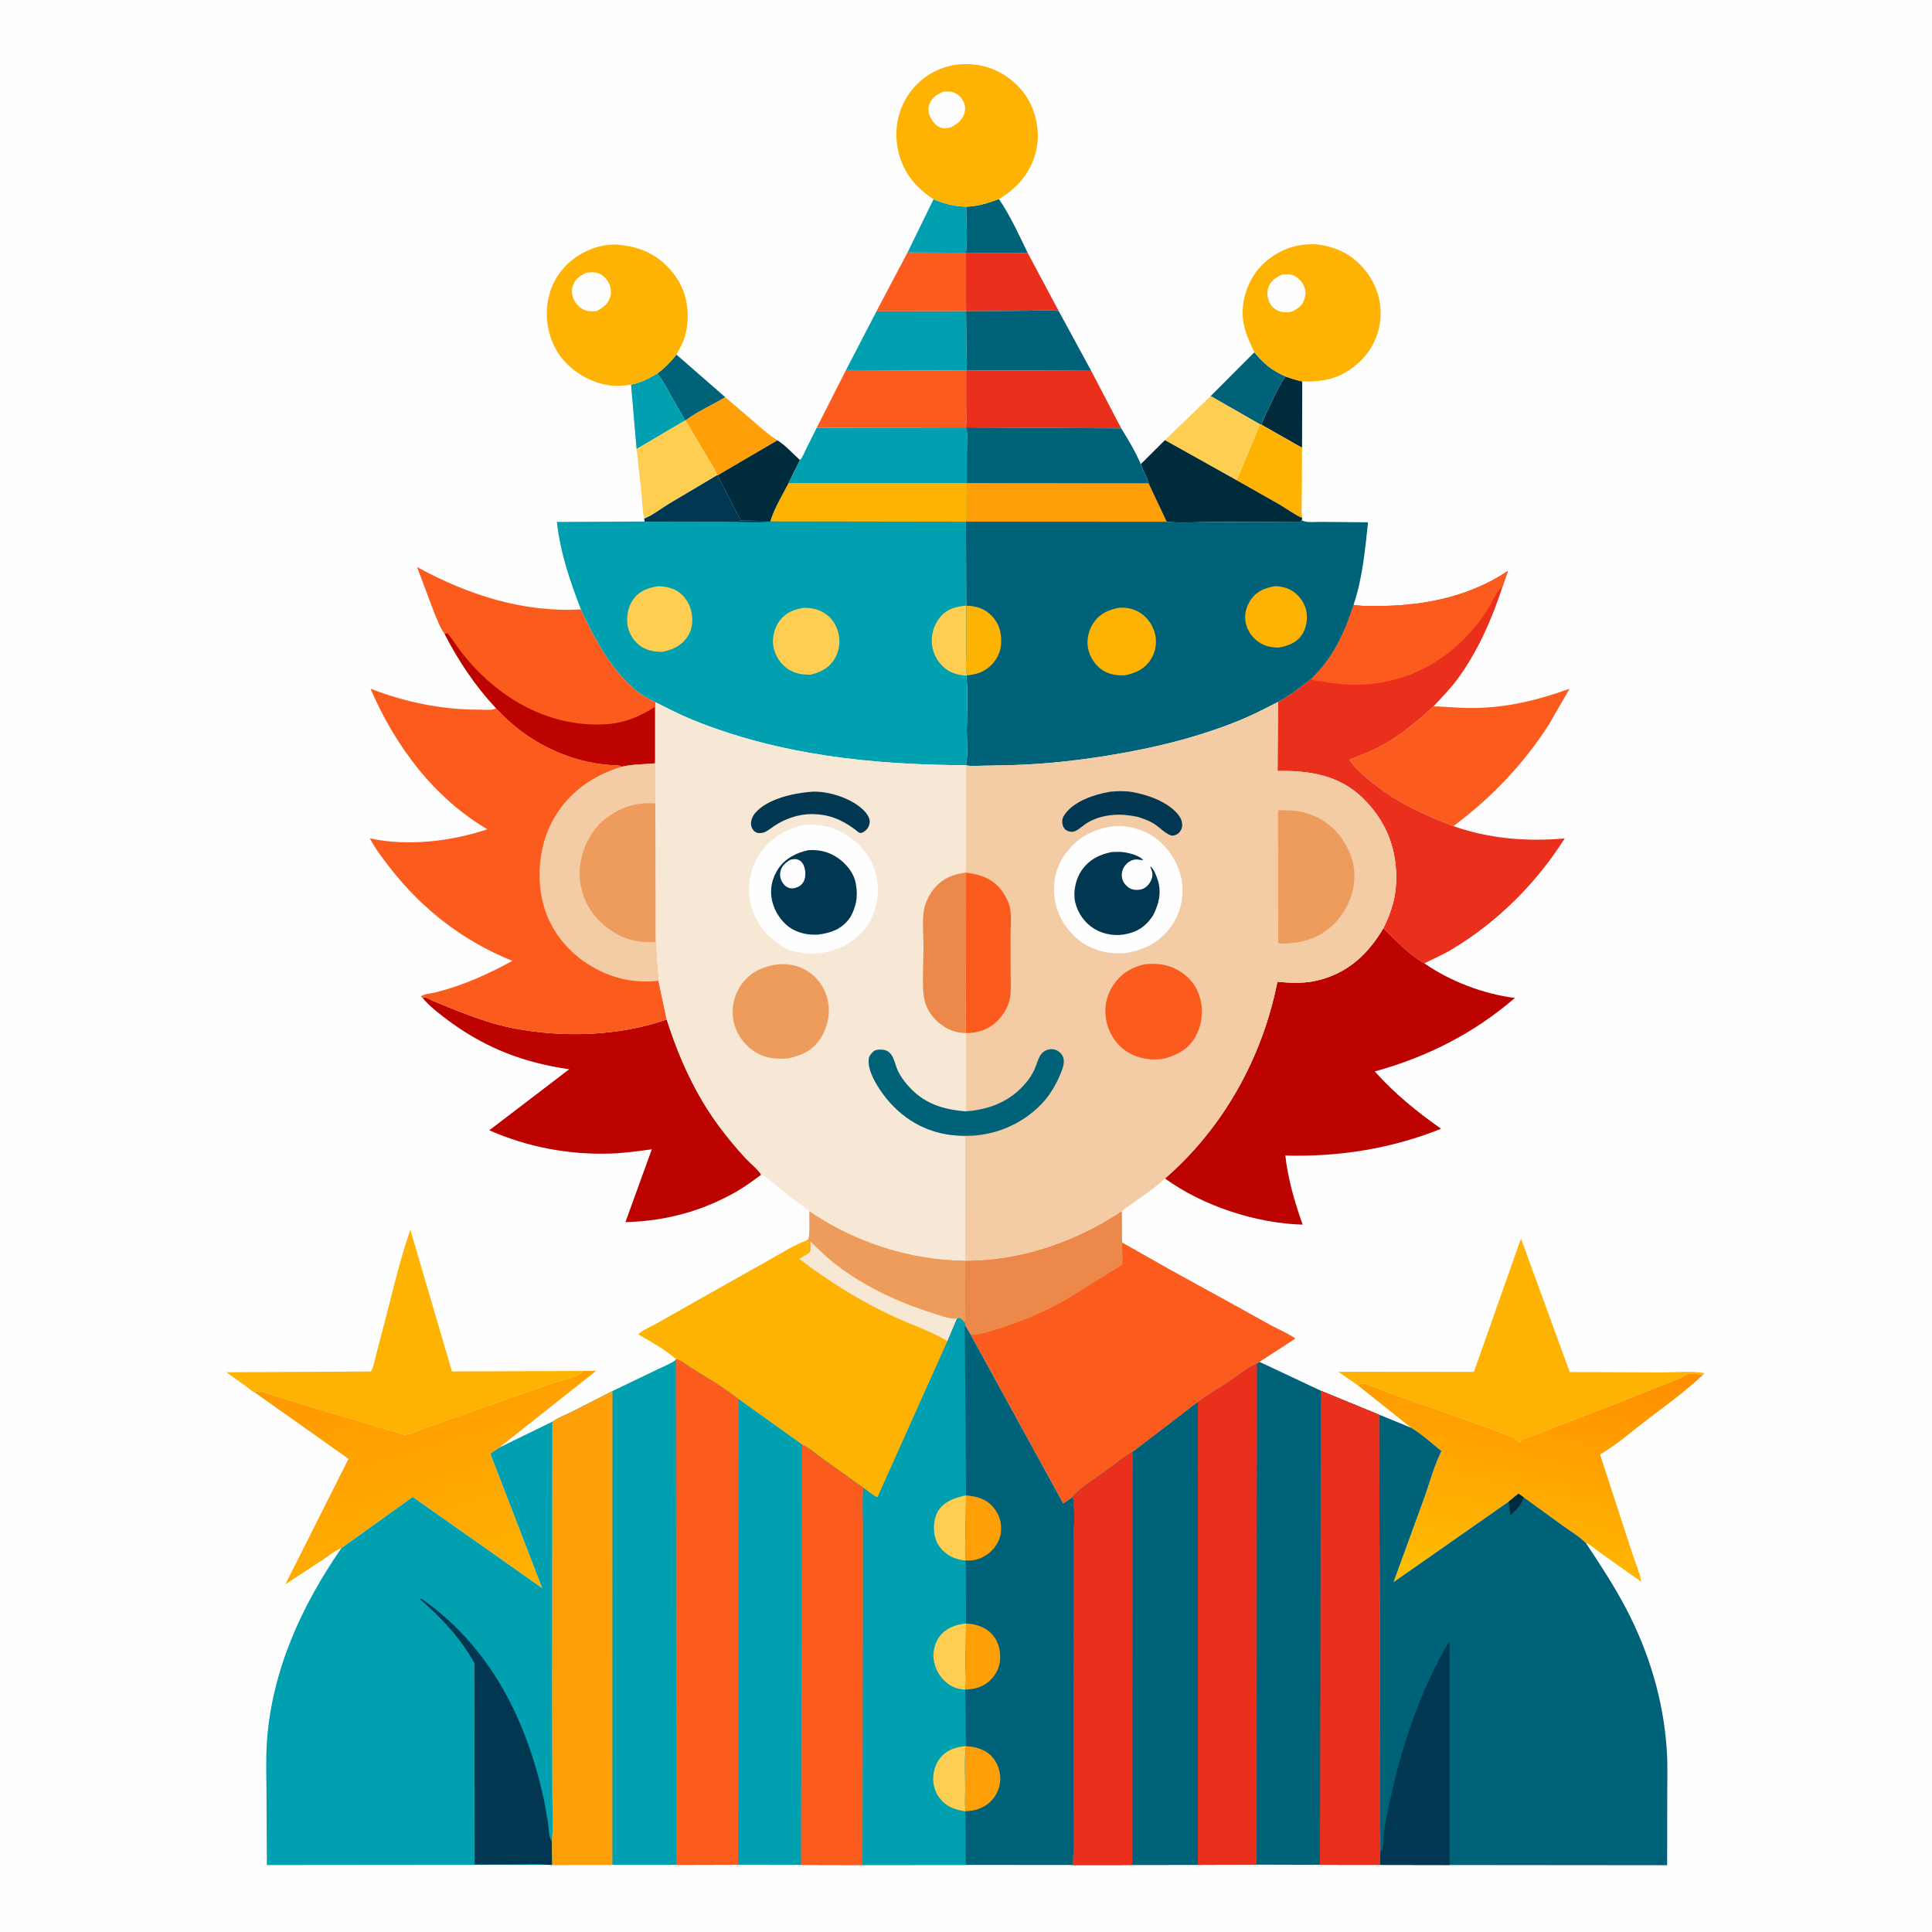 <svg version="1.1" xmlns="http://www.w3.org/2000/svg" style="display: block;" viewBox="0 0 2048 2048" width="1024" height="1024">
<defs>
	<linearGradient id="Gradient1" gradientUnits="userSpaceOnUse" x1="427.751" y1="1431.99" x2="505.459" y2="1695.72">
		<stop class="stop0" offset="0" stop-opacity="1" stop-color="rgb(255,153,0)"/>
		<stop class="stop1" offset="1" stop-opacity="1" stop-color="rgb(255,178,1)"/>
	</linearGradient>
	<linearGradient id="Gradient2" gradientUnits="userSpaceOnUse" x1="1631.46" y1="1419.62" x2="1571.62" y2="1690.98">
		<stop class="stop0" offset="0" stop-opacity="1" stop-color="rgb(255,141,0)"/>
		<stop class="stop1" offset="1" stop-opacity="1" stop-color="rgb(255,190,1)"/>
	</linearGradient>
</defs>
<path transform="translate(0,0)" fill="rgb(254,254,254)" d="M -0 -0 L 2048 0 L 2048 2048 L -0 2048 L -0 -0 z"/>
<path transform="translate(0,0)" fill="rgb(0,43,59)" d="M 1362.7 399.047 C 1368.58 401.282 1374.32 402.931 1380.45 404.34 L 1380.23 474.676 L 1337.16 450.208 C 1339.47 443.001 1343.33 435.759 1346.57 428.915 C 1351.36 418.834 1356.25 408.167 1362.7 399.047 z"/>
<path transform="translate(0,0)" fill="rgb(0,98,121)" d="M 717.061 375.911 L 768.818 421.037 C 755.281 429.313 739.266 436.166 726.717 445.713 L 726.286 445.723 L 712.403 421.629 C 707.438 412.714 703.183 403.997 696.788 395.997 C 704.625 389.962 710.994 383.742 717.061 375.911 z"/>
<path transform="translate(0,0)" fill="rgb(1,160,176)" d="M 989.601 211.153 C 1001.08 216.086 1011.67 218.711 1024.24 219.082 C 1024.3 234.942 1025.81 252.271 1024 267.949 L 961.971 267.722 L 989.601 211.153 z"/>
<path transform="translate(0,0)" fill="rgb(0,98,121)" d="M 1024.24 219.082 C 1036.89 218.687 1047.14 215.322 1058.91 210.966 C 1070.7 228.241 1080.26 249.21 1089.39 268.032 L 1024 267.949 C 1025.81 252.271 1024.3 234.942 1024.24 219.082 z"/>
<path transform="translate(0,0)" fill="rgb(1,160,176)" d="M 696.788 395.997 C 703.183 403.997 707.438 412.714 712.403 421.629 L 726.286 445.723 L 674.772 476.048 L 668.933 407.726 C 678.82 406.009 688.195 400.897 696.788 395.997 z"/>
<path transform="translate(0,0)" fill="rgb(0,98,121)" d="M 1283.33 419.869 L 1329.66 373.466 C 1339.68 385.497 1348.38 392.795 1362.7 399.047 C 1356.25 408.167 1351.36 418.834 1346.57 428.915 C 1343.33 435.759 1339.47 443.001 1337.16 450.208 L 1335.75 449.873 L 1283.33 419.869 z"/>
<path transform="translate(0,0)" fill="rgb(255,159,7)" d="M 768.818 421.037 L 798.915 446.923 C 806.96 453.719 815.107 461.215 824.07 466.764 L 760.617 503.949 L 760.084 503.905 C 758.416 497.471 752.996 490.144 749.623 484.308 L 726.717 445.713 C 739.266 436.166 755.281 429.313 768.818 421.037 z"/>
<path transform="translate(0,0)" fill="rgb(254,178,2)" d="M 1335.75 449.873 L 1337.16 450.208 L 1380.23 474.676 L 1379.96 526.729 C 1380.02 533.779 1379.14 542.275 1380.47 549.161 C 1372.01 545.418 1363.91 539.291 1355.89 534.584 L 1310.34 508.763 C 1314.17 502.597 1316.93 494.547 1319.79 487.851 L 1335.75 449.873 z"/>
<path transform="translate(0,0)" fill="rgb(0,43,59)" d="M 824.07 466.764 C 832.71 472.107 840.472 480.809 847.954 487.731 L 835.991 512.049 C 829.704 524.533 820.764 538.942 816.852 552.243 L 785.214 551.941 L 760.617 503.949 L 824.07 466.764 z"/>
<path transform="translate(0,0)" fill="rgb(254,206,83)" d="M 1283.33 419.869 L 1335.75 449.873 L 1319.79 487.851 C 1316.93 494.547 1314.17 502.597 1310.34 508.763 L 1234.85 466.574 L 1283.33 419.869 z"/>
<path transform="translate(0,0)" fill="rgb(251,92,30)" d="M 961.971 267.722 L 1024 267.949 L 1024.06 329.924 L 929.049 330.058 L 961.971 267.722 z"/>
<path transform="translate(0,0)" fill="rgb(234,48,29)" d="M 1024 267.949 L 1089.39 268.032 L 1122.37 329.875 C 1112.53 328.01 1100.05 329.375 1089.91 329.391 L 1024.06 329.924 L 1024 267.949 z"/>
<path transform="translate(0,0)" fill="rgb(254,206,83)" d="M 726.286 445.723 L 726.717 445.713 L 749.623 484.308 C 752.996 490.144 758.416 497.471 760.084 503.905 L 709.824 533.731 C 701.267 538.86 692.053 546.24 682.915 549.837 C 680.935 541.281 680.805 531.144 679.93 522.385 L 674.772 476.048 L 726.286 445.723 z"/>
<path transform="translate(0,0)" fill="rgb(1,160,176)" d="M 929.049 330.058 L 1024.06 329.924 L 1024.56 374.053 C 1024.59 379.539 1025.63 387.821 1024.08 392.929 L 896.766 392.328 L 929.049 330.058 z"/>
<path transform="translate(0,0)" fill="rgb(0,98,121)" d="M 1024.06 329.924 L 1089.91 329.391 C 1100.05 329.375 1112.53 328.01 1122.37 329.875 L 1156.35 392.405 L 1024.08 392.929 C 1025.63 387.821 1024.59 379.539 1024.56 374.053 L 1024.06 329.924 z"/>
<path transform="translate(0,0)" fill="rgb(0,43,59)" d="M 1234.85 466.574 L 1310.34 508.763 L 1355.89 534.584 C 1363.91 539.291 1372.01 545.418 1380.47 549.161 L 1379.93 551.392 L 1378.47 552.998 L 1283.78 553.374 C 1268.4 553.396 1251.95 554.635 1236.69 553.139 L 1217.56 512.517 C 1216.08 505.676 1211.58 498.791 1209.28 492.026 L 1234.85 466.574 z"/>
<path transform="translate(0,0)" fill="rgb(251,92,30)" d="M 896.766 392.328 L 1024.08 392.929 L 1024.15 433.162 C 1024.15 439.609 1024.71 446.701 1024.03 453.067 L 865.686 453.539 L 896.766 392.328 z"/>
<path transform="translate(0,0)" fill="rgb(234,48,29)" d="M 1024.08 392.929 L 1156.35 392.405 L 1188.54 454.064 L 1024.03 453.067 C 1024.71 446.701 1024.15 439.609 1024.15 433.162 L 1024.08 392.929 z"/>
<path transform="translate(0,0)" fill="rgb(1,160,176)" d="M 1024.03 453.067 C 1025.94 459.621 1024.97 467.994 1024.98 474.812 L 1024.88 512.082 L 835.991 512.049 L 847.954 487.731 C 850.778 484.779 852.623 479.71 854.457 476.027 L 865.686 453.539 L 1024.03 453.067 z"/>
<path transform="translate(0,0)" fill="rgb(0,98,121)" d="M 1024.03 453.067 L 1188.54 454.064 C 1195.83 465.721 1203.94 479.414 1209.28 492.026 C 1211.58 498.791 1216.08 505.676 1217.56 512.517 L 1024.88 512.082 L 1024.98 474.812 C 1024.97 467.994 1025.94 459.621 1024.03 453.067 z"/>
<path transform="translate(0,0)" fill="rgb(251,92,30)" d="M 1519.7 748.644 C 1533.12 749.193 1546.7 750.611 1560.11 750.538 C 1596.99 750.337 1629.3 742.489 1663.86 730.042 L 1641.48 768.727 C 1614.74 810.314 1580.29 846.339 1540.63 875.716 C 1508.13 863.138 1479.29 850.126 1452.3 827.651 C 1444.41 821.082 1436.08 813.867 1430.29 805.347 C 1442.34 800.624 1454.44 796.025 1465.78 789.751 C 1485.66 778.755 1503.08 763.992 1519.7 748.644 z"/>
<path transform="translate(0,0)" fill="rgb(254,178,2)" d="M 1329.66 373.466 C 1325.48 364.43 1321.24 355.677 1318.92 345.938 C 1314.55 327.639 1319.05 307.37 1329.16 291.638 C 1338.88 276.515 1356.87 264.302 1374.47 260.604 C 1384.81 258.43 1395.75 258.157 1406 260.792 L 1407.75 261.225 C 1427.48 266.222 1442.99 278.106 1453.46 295.578 C 1463.09 311.65 1466.04 331.258 1461.37 349.432 C 1456.28 369.215 1443.33 384.946 1425.67 395.105 C 1411.51 403.25 1396.49 404.721 1380.45 404.34 C 1374.32 402.931 1368.58 401.282 1362.7 399.047 C 1348.38 392.795 1339.68 385.497 1329.66 373.466 z"/>
<path transform="translate(0,0)" fill="rgb(254,254,254)" d="M 1359.08 291.062 C 1362.37 290.916 1366.3 290.456 1369.46 291.353 C 1374.53 292.788 1379.61 297.565 1381.83 302.284 C 1384.82 308.659 1384.42 313.475 1381.65 319.785 C 1379.16 325.483 1373.39 328.606 1367.96 330.849 C 1364.52 331.03 1361.06 331.276 1357.7 330.354 C 1352.61 328.956 1348.35 325.959 1345.98 321.147 C 1343.34 315.746 1342.61 309.97 1344.7 304.261 C 1347.24 297.319 1352.76 294.094 1359.08 291.062 z"/>
<path transform="translate(0,0)" fill="rgb(254,178,2)" d="M 668.933 407.726 C 662.619 408.726 655.736 409.402 649.347 408.824 C 629.019 406.987 608.619 395.831 595.857 380.005 C 583.456 364.626 577.867 343.41 580.114 323.939 C 582.363 304.452 591.348 287.594 606.832 275.369 C 620.675 264.44 639.886 257.428 657.664 259.627 L 659.5 259.877 C 669.428 261.15 678.175 263.359 687.219 267.764 C 704.271 276.071 719.65 293.313 725.5 311.49 C 730.151 325.94 730.261 343.668 725.541 358.193 C 723.569 364.262 720.02 370.249 717.061 375.911 C 710.994 383.742 704.625 389.962 696.788 395.997 C 688.195 400.897 678.82 406.009 668.933 407.726 z"/>
<path transform="translate(0,0)" fill="rgb(254,254,254)" d="M 621.148 289.187 C 626.698 288.477 632.256 288.074 637.247 291.029 C 642.057 293.876 645.968 299.406 647.083 304.883 L 647.283 306 C 647.849 309.031 647.835 311.268 646.991 314.281 C 644.781 322.169 639.638 325.778 632.772 329.591 C 629.446 330.081 625.407 330.176 622.128 329.382 C 616.428 328 612.053 324.21 609.193 319.181 C 606.304 314.101 605.428 308.619 607.192 303 C 609.411 295.935 614.946 292.374 621.148 289.187 z"/>
<path transform="translate(0,0)" fill="rgb(254,178,2)" d="M 989.601 211.153 C 978.198 203.624 968.84 195.377 961.642 183.614 C 950.995 166.214 947.521 144.09 952.388 124.307 C 957.14 104.988 969.092 88.586 986.16 78.276 C 1003.47 67.82 1024.32 65.412 1043.81 70.436 C 1062.47 75.247 1080 88.558 1089.74 105.131 C 1099.67 122.024 1102.79 143.715 1097.61 162.67 C 1091.81 183.939 1077.65 200.058 1058.91 210.966 C 1047.14 215.322 1036.89 218.687 1024.24 219.082 C 1011.67 218.711 1001.08 216.086 989.601 211.153 z"/>
<path transform="translate(0,0)" fill="rgb(254,254,254)" d="M 1000.21 97.091 C 1003.05 97.004 1006.17 96.755 1008.94 97.423 C 1014.64 98.796 1018.64 102.523 1021.32 107.619 C 1023.48 111.73 1023.58 116.231 1022.13 120.597 C 1019.57 128.267 1013.74 132.167 1006.72 135.455 C 1004.13 135.776 1001.17 136.28 998.604 135.678 C 993.181 134.409 988.959 129.579 986.5 124.848 C 984.042 120.119 983.373 115.337 985.283 110.312 C 988.005 103.155 993.521 99.904 1000.21 97.091 z"/>
<path transform="translate(0,0)" fill="rgb(254,178,2)" d="M 270.073 1476.09 C 267.995 1475.51 264.166 1472 262.279 1470.67 L 240.095 1454.65 L 393.177 1453.85 C 396.027 1449.48 397.101 1442.16 398.453 1437.09 L 408.445 1398.82 C 416.653 1367.25 424.21 1334.35 434.984 1303.61 L 479.102 1453.78 L 618.254 1453.3 C 615.982 1455.05 613.504 1457.28 610.843 1458.37 C 601.837 1462.07 591.686 1464.14 582.412 1467.38 L 498.781 1496.65 L 451.768 1513.31 C 444.448 1515.95 437.037 1519.58 429.437 1521.15 L 335.087 1493.13 L 288.568 1478.73 C 283.439 1477.24 277.011 1474.34 271.651 1474.93 L 270.073 1476.09 z"/>
<path transform="translate(0,0)" fill="rgb(254,178,2)" d="M 1439.04 1468.25 L 1418.66 1454.12 L 1562.41 1454.25 L 1612.31 1312.87 L 1663.94 1454.4 L 1761.02 1454.81 C 1775.46 1454.87 1792.53 1453.1 1806.68 1455.5 L 1805.14 1457.46 C 1799.79 1456.29 1794.46 1456.38 1789.01 1456.3 L 1787.69 1457.15 C 1780.56 1461.67 1772.77 1464.16 1765 1467.29 L 1723.8 1483.68 L 1633.48 1518.54 L 1618.67 1523.99 C 1617.32 1524.47 1613.46 1525.52 1612.5 1526.51 C 1611.88 1527.15 1611.83 1528.17 1611.5 1529 C 1608.81 1528.04 1608.09 1525.91 1604.99 1524.49 C 1595.92 1520.33 1586.3 1517.02 1577 1513.4 L 1475.5 1477.51 C 1465.48 1474.11 1453.73 1467.83 1443.5 1466.52 L 1442.59 1467.02 C 1441.4 1467.63 1440.33 1467.93 1439.04 1468.25 z"/>
<path transform="translate(0,0)" fill="rgb(251,92,30)" d="M 471.317 671.987 C 466.492 665.629 462.93 655.801 459.881 648.368 L 442.111 601.096 C 495.758 630.393 554.049 649.471 615.758 646 C 629.996 676.651 649.168 712.681 676.56 733.682 C 682.226 738.026 688.61 741.181 694.925 744.452 L 694.881 808.84 L 693.925 809.228 C 682.21 810.194 670.315 810.091 658.818 812.779 C 656.099 810.671 651.843 811.231 648.5 811.036 C 602.261 808.344 556.589 785.183 525.847 750.714 C 503.732 727.152 486.118 700.66 471.317 671.987 z"/>
<path transform="translate(0,0)" fill="rgb(189,3,0)" d="M 471.317 671.987 L 474 671.273 C 477.919 674.807 480.624 679.819 483.707 684.098 C 488.905 691.31 494.441 698.282 500.416 704.866 C 536.564 744.703 585.55 770.346 640.228 767.855 C 660.089 766.949 677.396 760.279 693.914 749.488 L 693.925 809.228 C 682.21 810.194 670.315 810.091 658.818 812.779 C 656.099 810.671 651.843 811.231 648.5 811.036 C 602.261 808.344 556.589 785.183 525.847 750.714 C 503.732 727.152 486.118 700.66 471.317 671.987 z"/>
<path transform="translate(0,0)" fill="url(#Gradient1)" d="M 618.254 1453.3 L 631.97 1453.14 L 529.106 1534.54 L 519.804 1540.91 L 574.763 1683.53 L 437.522 1586.87 L 361.846 1641.15 C 354.877 1643.76 347.761 1649.68 341.515 1653.86 L 302.492 1679.43 L 369.448 1546.46 L 270.073 1476.09 L 271.651 1474.93 C 277.011 1474.34 283.439 1477.24 288.568 1478.73 L 335.087 1493.13 L 429.437 1521.15 C 437.037 1519.58 444.448 1515.95 451.768 1513.31 L 498.781 1496.65 L 582.412 1467.38 C 591.686 1464.14 601.837 1462.07 610.843 1458.37 C 613.504 1457.28 615.982 1455.05 618.254 1453.3 z"/>
<path transform="translate(0,0)" fill="url(#Gradient2)" d="M 1439.04 1468.25 C 1440.33 1467.93 1441.4 1467.63 1442.59 1467.02 L 1443.5 1466.52 C 1453.73 1467.83 1465.48 1474.11 1475.5 1477.51 L 1577 1513.4 C 1586.3 1517.02 1595.92 1520.33 1604.99 1524.49 C 1608.09 1525.91 1608.81 1528.04 1611.5 1529 C 1611.83 1528.17 1611.88 1527.15 1612.5 1526.51 C 1613.46 1525.52 1617.32 1524.47 1618.67 1523.99 L 1633.48 1518.54 L 1723.8 1483.68 L 1765 1467.29 C 1772.77 1464.16 1780.56 1461.67 1787.69 1457.15 L 1789.01 1456.3 C 1794.46 1456.38 1799.79 1456.29 1805.14 1457.46 C 1786.07 1475.48 1764.51 1490.76 1743.75 1506.73 C 1728.41 1518.52 1712.9 1532.11 1696.13 1541.74 L 1730.73 1648 C 1733.4 1656.52 1738.76 1667.98 1739.65 1676.72 L 1698.35 1647.43 C 1692.83 1643.56 1687.08 1638.29 1681 1635.5 C 1674.13 1628.71 1664.47 1622.98 1656.6 1617.25 L 1615.11 1587.16 L 1609.61 1583.35 L 1599.28 1591.76 L 1477.23 1677.12 L 1510.36 1586.24 C 1515.82 1570.67 1520.2 1554.2 1527.45 1539.35 L 1528.01 1538.22 C 1517.57 1529.78 1507.4 1520.39 1495.85 1513.5 L 1439.04 1468.25 z"/>
<path transform="translate(0,0)" fill="rgb(189,3,0)" d="M 448.031 1057.98 C 448.854 1057.71 449.636 1057.1 450.498 1057.17 C 452.303 1057.32 456.768 1060.08 458.755 1060.93 L 486 1071.98 C 504.439 1079.04 523.688 1085.95 543.102 1089.76 C 596.285 1100.19 655.265 1098.53 706.76 1080.73 C 719.647 1121.17 736.987 1159.87 762.429 1194.13 C 771.112 1205.82 780.619 1217.24 790.5 1227.96 C 793.475 1231.19 806.296 1242.34 806.801 1245.41 C 798.461 1251.29 790.359 1257.57 781.504 1262.67 C 744.372 1284.06 705.676 1294.33 662.969 1295.55 L 690.933 1218.31 C 676.047 1220.32 660.842 1222.46 645.823 1222.88 C 602.212 1224.1 558.587 1215.78 518.698 1198.14 L 603.441 1133.43 C 556.168 1126.81 515.308 1111.22 476.643 1082.84 C 466.83 1075.63 455.908 1067.3 448.031 1057.98 z"/>
<path transform="translate(0,0)" fill="rgb(234,48,29)" d="M 1434.77 641.196 C 1445.01 642.888 1456.45 642.498 1466.81 642.306 C 1513.3 641.447 1559.36 631.434 1598.45 605.196 L 1592.39 622.933 C 1581.41 656.63 1565.94 691.728 1544.67 720.282 C 1537.18 730.334 1528.23 739.484 1519.7 748.644 C 1503.08 763.992 1485.66 778.755 1465.78 789.751 C 1454.44 796.025 1442.34 800.624 1430.29 805.347 C 1436.08 813.867 1444.41 821.082 1452.3 827.651 C 1479.29 850.126 1508.13 863.138 1540.63 875.716 C 1578.83 889.176 1618.6 892.306 1658.74 888.749 C 1628.23 936.687 1587.41 977.424 1538.5 1006.72 C 1529.29 1012.23 1519.41 1016.27 1509.91 1021.21 C 1493.62 1012.2 1479.61 996.914 1466.45 983.94 C 1475.39 965.897 1480.28 949.496 1480.1 929.186 C 1479.82 896.549 1467.78 868.383 1444.31 845.736 C 1419.32 821.611 1387.65 816.577 1354.27 817.276 L 1354.73 744.117 C 1367.26 737.226 1378.12 728.996 1389.26 720.115 C 1412.42 698.584 1425.31 670.774 1434.77 641.196 z"/>
<path transform="translate(0,0)" fill="rgb(251,92,30)" d="M 1434.77 641.196 C 1445.01 642.888 1456.45 642.498 1466.81 642.306 C 1513.3 641.447 1559.36 631.434 1598.45 605.196 L 1592.39 622.933 L 1591.07 623.706 C 1586.56 626.589 1583.05 635.689 1580.42 640.403 C 1577.65 645.366 1574.49 649.99 1571.18 654.604 C 1533.28 707.404 1474.34 733.91 1409.51 723.673 C 1402.75 722.605 1395.87 721.959 1389.26 720.115 C 1412.42 698.584 1425.31 670.774 1434.77 641.196 z"/>
<path transform="translate(0,0)" fill="rgb(189,3,0)" d="M 1466.45 983.94 C 1479.61 996.914 1493.62 1012.2 1509.91 1021.21 C 1537.28 1040.23 1572.72 1053.76 1605.88 1057.87 C 1562.16 1095.49 1512.77 1120.46 1457.31 1135.79 C 1478.31 1159.2 1501.94 1178.54 1527.63 1196.52 C 1475.05 1217.74 1419.01 1226.49 1362.52 1224.92 C 1365.21 1249.86 1372.52 1274.62 1380.89 1298.17 C 1331.44 1296.85 1274.89 1278.31 1234.93 1249.24 C 1296.91 1195.57 1338.22 1120.88 1354.09 1040.78 C 1368.64 1042.04 1383.09 1042.74 1397.41 1039.13 C 1429.09 1031.16 1450.25 1011.43 1466.45 983.94 z"/>
<path transform="translate(0,0)" fill="rgb(254,178,2)" d="M 858.012 1283.85 C 905.933 1316.8 964.857 1335.75 1023.09 1336.29 L 1035.51 1336.14 L 1023.17 1337.36 L 1023.3 1377 C 1023.36 1385.36 1024.05 1394.06 1022.79 1402.34 C 1021.18 1400.45 1019.34 1398.85 1017.5 1397.19 L 1014.6 1397.7 L 1004.4 1421.71 L 930.187 1587.37 C 924.925 1585.22 920.029 1580.35 915.186 1577.18 L 873.001 1547.04 C 865.703 1541.85 858.152 1534.84 850.034 1531.18 L 783.143 1483.34 C 767.637 1470.82 749.272 1460.25 732.316 1449.74 C 727.379 1446.68 722.281 1442.01 716.604 1440.63 C 704.923 1430.68 689.946 1422.09 676.566 1414.44 C 681.068 1409.9 690.319 1406.18 696.021 1402.94 L 747.844 1373.59 L 817.768 1334.26 C 830.198 1327.37 841.686 1319.82 855.114 1314.87 L 856.545 1314 C 858.979 1312.17 858.003 1288.21 858.012 1283.85 z"/>
<path transform="translate(0,0)" fill="rgb(247,232,213)" d="M 857.984 1327.87 L 858.475 1326.81 C 859.576 1323.55 858.897 1319.02 858.766 1315.6 C 867.798 1324.33 876.861 1333.19 886.823 1340.87 C 915.683 1363.11 952.031 1380.36 986.762 1391.18 C 994.47 1393.58 1004.59 1397.74 1012.67 1397.75 L 1014.6 1397.7 L 1004.4 1421.71 C 986.576 1410.9 966.435 1404.52 947.572 1395.73 C 911.37 1378.87 878.95 1358.57 847.165 1334.45 L 857.226 1328.41 L 857.984 1327.87 z"/>
<path transform="translate(0,0)" fill="rgb(238,156,94)" d="M 858.012 1283.85 C 905.933 1316.8 964.857 1335.75 1023.09 1336.29 L 1035.51 1336.14 L 1023.17 1337.36 L 1023.3 1377 C 1023.36 1385.36 1024.05 1394.06 1022.79 1402.34 C 1021.18 1400.45 1019.34 1398.85 1017.5 1397.19 L 1014.6 1397.7 L 1012.67 1397.75 C 1004.59 1397.74 994.47 1393.58 986.762 1391.18 C 952.031 1380.36 915.683 1363.11 886.823 1340.87 C 876.861 1333.19 867.798 1324.33 858.766 1315.6 C 858.897 1319.02 859.576 1323.55 858.475 1326.81 L 857.984 1327.87 C 858.297 1323.74 857.935 1319.67 857.667 1315.54 L 855.114 1314.87 L 856.545 1314 C 858.979 1312.17 858.003 1288.21 858.012 1283.85 z"/>
<path transform="translate(0,0)" fill="rgb(251,92,30)" d="M 1035.51 1336.14 C 1089.38 1333.82 1144.38 1314.01 1188.95 1283.94 L 1189.12 1306.63 C 1189.15 1310.01 1188.73 1313.9 1189.55 1317.14 L 1240.92 1346.18 L 1312.24 1385.44 L 1348.28 1405.41 C 1356.46 1409.73 1365.72 1413.65 1373.29 1418.91 L 1335.14 1443.64 L 1332.46 1445.33 C 1322.44 1449.36 1312.09 1458.42 1302.98 1464.48 C 1292.08 1471.73 1280 1478.18 1269.79 1486.28 L 1200.86 1539.02 C 1190.97 1544.61 1181.64 1552.51 1172.42 1559.2 C 1160.66 1567.73 1146.4 1576.1 1136.86 1587.03 L 1127.03 1593.64 L 1029.14 1415.25 L 1022.7 1404.37 L 1022.79 1402.34 C 1024.05 1394.06 1023.36 1385.36 1023.3 1377 L 1023.17 1337.36 L 1035.51 1336.14 z"/>
<path transform="translate(0,0)" fill="rgb(236,136,74)" d="M 1035.51 1336.14 C 1089.38 1333.82 1144.38 1314.01 1188.95 1283.94 L 1189.12 1306.63 C 1189.15 1310.01 1188.73 1313.9 1189.55 1317.14 L 1190.08 1340.39 L 1129.68 1378.01 C 1107.1 1390.67 1082.93 1401.04 1058.19 1408.66 C 1049.3 1411.41 1038.45 1415.08 1029.14 1415.25 L 1022.7 1404.37 L 1022.79 1402.34 C 1024.05 1394.06 1023.36 1385.36 1023.3 1377 L 1023.17 1337.36 L 1035.51 1336.14 z"/>
<path transform="translate(0,0)" fill="rgb(251,92,30)" d="M 448.031 1057.98 L 446.182 1056.47 C 447.55 1053.9 458.408 1052.79 461.843 1051.93 C 490.588 1044.73 517.195 1032.74 543.107 1018.6 C 491.237 997.555 448.137 964.458 413.701 920.271 C 405.898 910.259 397.946 899.915 392.014 888.654 C 431.688 897.398 478.452 891.923 516.527 879.067 C 459.658 845.473 418.568 790.22 392.772 730.061 C 429.654 744.294 468.175 752.367 507.823 752.254 C 512.475 752.24 520.612 753.209 524.813 751.342 L 525.847 750.714 C 556.589 785.183 602.261 808.344 648.5 811.036 C 651.843 811.231 656.099 810.671 658.818 812.779 C 670.315 810.091 682.21 810.194 693.925 809.228 L 694.881 808.84 L 694.815 851.83 L 695.083 998.333 L 698.02 1039.75 L 706.76 1080.73 C 655.265 1098.53 596.285 1100.19 543.102 1089.76 C 523.688 1085.95 504.439 1079.04 486 1071.98 L 458.755 1060.93 C 456.768 1060.08 452.303 1057.32 450.498 1057.17 C 449.636 1057.1 448.854 1057.71 448.031 1057.98 z"/>
<path transform="translate(0,0)" fill="rgb(243,204,165)" d="M 693.925 809.228 L 694.881 808.84 L 694.815 851.83 L 695.083 998.333 L 698.02 1039.75 C 674.261 1041.95 654.292 1038.57 632.969 1027.65 C 606.949 1014.31 586.038 991.235 577.23 963.123 C 567.939 933.47 570.927 897.377 585.774 870 C 601.569 840.873 627.48 822.337 658.818 812.779 C 670.315 810.091 682.21 810.194 693.925 809.228 z"/>
<path transform="translate(0,0)" fill="rgb(238,156,94)" d="M 695.083 998.333 C 688.566 999.148 681.282 998.555 674.821 997.495 C 656.268 994.449 637.811 981.676 627.145 966.405 C 616.484 951.143 612.058 931.019 615.666 912.637 C 619.384 893.692 629.859 875.16 646.388 864.463 L 647.666 863.658 C 662.082 854.225 677.519 850.056 694.815 851.83 L 695.083 998.333 z"/>
<path transform="translate(0,0)" fill="rgb(0,98,121)" d="M 1024.88 512.082 L 1217.56 512.517 L 1236.69 553.139 C 1251.95 554.635 1268.4 553.396 1283.78 553.374 L 1378.47 552.998 L 1379.93 551.392 C 1384.71 554.465 1393.66 553.147 1399.56 553.202 L 1450.16 553.667 C 1447.06 582.747 1444.32 613.385 1434.77 641.196 C 1425.31 670.774 1412.42 698.584 1389.26 720.115 C 1378.12 728.996 1367.26 737.226 1354.73 744.117 C 1342.3 750.436 1329.93 756.951 1317.06 762.337 C 1278.52 778.461 1237.5 789.417 1196.5 797.066 C 1153.87 805.018 1111.16 810.23 1067.78 811.187 L 1039.31 811.731 C 1034.59 811.803 1028.56 812.388 1023.98 811.178 C 1026.23 800.174 1024.8 785.436 1024.85 773.982 C 1024.93 755.153 1026.48 734.855 1024.31 716.19 L 1024.78 715.954 C 1023.4 709.403 1024.21 701.021 1024.14 694.29 L 1024.23 642.01 L 1023.95 553.012 C 1025.45 549.144 1024.7 543.765 1024.68 539.651 L 1024.88 512.082 z"/>
<path transform="translate(0,0)" fill="rgb(254,178,2)" d="M 1024.23 642.01 C 1035.31 642.39 1044.49 645.205 1052.17 653.724 C 1059.67 662.053 1061.94 671.944 1061.19 682.825 C 1060.53 692.245 1055.89 700.716 1048.79 706.848 C 1041.48 713.161 1034.13 714.976 1024.78 715.954 C 1023.4 709.403 1024.21 701.021 1024.14 694.29 L 1024.23 642.01 z"/>
<path transform="translate(0,0)" fill="rgb(254,178,2)" d="M 1351.89 621.313 C 1358.35 621.716 1364.5 622.876 1370.01 626.49 C 1377.62 631.474 1383.44 639.677 1384.94 648.706 C 1386.36 657.158 1384.49 667.035 1379.33 673.971 C 1373.35 682.014 1364.28 685.027 1354.81 686.496 C 1348.2 686.2 1342.33 685.398 1336.5 682.036 C 1328.77 677.577 1322.8 669.925 1320.72 661.165 C 1318.57 652.083 1320.78 643.172 1326.02 635.61 C 1332.47 626.295 1341.18 623.132 1351.89 621.313 z"/>
<path transform="translate(0,0)" fill="rgb(254,178,2)" d="M 1186.29 644.255 C 1194.07 643.788 1200.85 645.04 1207.65 649.026 C 1216.19 654.036 1222.54 663.29 1224.63 672.977 C 1226.5 681.692 1224.78 691.507 1219.97 698.982 C 1213.35 709.297 1203.78 713.609 1192.24 715.85 C 1184.44 716.312 1176.02 715.021 1169.32 710.788 C 1161.08 705.585 1155.17 696.569 1153.33 687.029 C 1151.56 677.899 1154.09 667.609 1159.32 659.985 C 1166.06 650.164 1175.05 646.411 1186.29 644.255 z"/>
<path transform="translate(0,0)" fill="rgb(255,159,7)" d="M 1024.88 512.082 L 1217.56 512.517 L 1236.69 553.139 L 1023.95 553.012 C 1025.45 549.144 1024.7 543.765 1024.68 539.651 L 1024.88 512.082 z"/>
<path transform="translate(0,0)" fill="rgb(1,160,176)" d="M 760.084 503.905 L 760.617 503.949 L 785.214 551.941 L 816.852 552.243 C 820.764 538.942 829.704 524.533 835.991 512.049 L 1024.88 512.082 L 1024.68 539.651 C 1024.7 543.765 1025.45 549.144 1023.95 553.012 L 1024.23 642.01 L 1024.14 694.29 C 1024.21 701.021 1023.4 709.403 1024.78 715.954 L 1024.31 716.19 C 1026.48 734.855 1024.93 755.153 1024.85 773.982 C 1024.8 785.436 1026.23 800.174 1023.98 811.178 C 924.815 810.734 826.725 800.68 734 763.018 C 720.683 757.608 707.783 750.873 694.925 744.452 C 688.61 741.181 682.226 738.026 676.56 733.682 C 649.168 712.681 629.996 676.651 615.758 646 C 604.155 615.841 593.741 585.576 590.335 553.253 L 683.326 552.824 L 682.915 549.837 C 692.053 546.24 701.267 538.86 709.824 533.731 L 760.084 503.905 z"/>
<path transform="translate(0,0)" fill="rgb(254,206,83)" d="M 1024.23 642.01 L 1024.14 694.29 C 1024.21 701.021 1023.4 709.403 1024.78 715.954 L 1024.31 716.19 C 1016.39 715.667 1008.76 713.874 1002.39 708.935 C 994.731 702.998 989.198 693.671 988.025 684 C 986.69 672.99 989.787 662.357 996.901 653.827 C 1003.93 645.398 1013.72 642.811 1024.23 642.01 z"/>
<path transform="translate(0,0)" fill="rgb(1,55,81)" d="M 760.084 503.905 L 760.617 503.949 L 785.214 551.941 L 816.852 552.243 L 817.124 552.707 C 802.499 554.524 785.663 552.967 770.774 552.994 L 683.326 552.824 L 682.915 549.837 C 692.053 546.24 701.267 538.86 709.824 533.731 L 760.084 503.905 z"/>
<path transform="translate(0,0)" fill="rgb(254,206,83)" d="M 698.511 621.36 C 705.235 621.835 711.613 622.857 717.518 626.338 C 725.631 631.121 731.021 639.65 732.932 648.76 C 734.823 657.77 733.951 667.34 728.655 675.105 C 722.004 684.856 712.932 688.831 701.724 691.05 C 694.007 690.88 686.708 689.808 680.059 685.577 C 672.609 680.838 666.882 672.291 665.357 663.551 C 663.758 654.384 665.556 643.297 671.045 635.7 C 678.065 625.986 687.236 622.922 698.511 621.36 z"/>
<path transform="translate(0,0)" fill="rgb(254,206,83)" d="M 852.364 644.328 C 859.913 644.258 866.95 645.616 873.472 649.621 C 881.666 654.651 886.872 662.555 888.939 671.88 C 891.033 681.329 889.379 691.362 884.016 699.5 C 877.984 708.654 869.491 712.74 859.211 715.192 C 850.369 715.26 843.115 714.185 835.526 709.356 C 827.15 704.025 821.402 694.733 819.754 685.047 C 818.23 676.086 820.915 665.193 826.458 657.993 C 833.362 649.025 841.642 645.929 852.364 644.328 z"/>
<path transform="translate(0,0)" fill="rgb(254,178,2)" d="M 835.991 512.049 L 1024.88 512.082 L 1024.68 539.651 C 1024.7 543.765 1025.45 549.144 1023.95 553.012 L 817.124 552.707 L 816.852 552.243 C 820.764 538.942 829.704 524.533 835.991 512.049 z"/>
<path transform="translate(0,0)" fill="rgb(1,160,176)" d="M 529.106 1534.54 L 585.627 1506.96 L 585.338 1799.85 L 585.605 1904.12 C 585.579 1919.73 586.706 1936.46 585.049 1951.95 L 585.389 1976.89 L 579.508 1976.74 L 282.883 1977.01 L 282.481 1900.24 C 282.323 1882.29 281.714 1864.18 282.941 1846.25 C 288.08 1771.24 319.533 1702.29 361.846 1641.15 L 437.522 1586.87 L 574.763 1683.53 L 519.804 1540.91 L 529.106 1534.54 z"/>
<path transform="translate(0,0)" fill="rgb(1,55,81)" d="M 579.508 1976.74 C 570.936 1975.6 561.669 1976.3 553.005 1976.3 L 503.168 1976.48 L 502.977 1763.1 C 487.821 1736.14 468.727 1715.58 445.51 1695.5 L 446.5 1694.51 C 519.555 1745.25 558.114 1822.93 576.635 1907.88 L 580.903 1931.92 C 581.541 1936.55 581.672 1947.09 584.257 1950.9 L 585.049 1951.95 L 585.389 1976.89 L 579.508 1976.74 z"/>
<path transform="translate(0,0)" fill="rgb(0,98,121)" d="M 1014.6 1397.7 L 1017.5 1397.19 C 1019.34 1398.85 1021.18 1400.45 1022.79 1402.34 L 1022.7 1404.37 L 1029.14 1415.25 L 1127.03 1593.64 L 1136.86 1587.03 C 1137.38 1588.21 1137.86 1589.19 1138 1590.5 C 1139.62 1605.83 1138.14 1622.81 1138.12 1638.31 L 1138.06 1738.46 L 1137.9 1894.05 C 1137.85 1921.5 1138.91 1949.6 1137.35 1976.98 L 1023.79 1976.87 L 914.331 1976.97 L 914.716 1700.76 L 914.737 1620 C 914.744 1605.99 913.738 1591.08 915.186 1577.18 C 920.029 1580.35 924.925 1585.22 930.187 1587.37 L 1004.4 1421.71 L 1014.6 1397.7 z"/>
<path transform="translate(0,0)" fill="rgb(255,159,7)" d="M 1023.86 1850.97 C 1033.76 1851.52 1044.21 1854.27 1051.22 1861.78 C 1057.36 1868.34 1060.77 1877.99 1060.32 1886.94 C 1059.83 1896.49 1055.37 1905.43 1048.03 1911.55 C 1041.55 1916.94 1032.14 1919.9 1023.72 1919.92 C 1022.28 1913.28 1023.21 1904.08 1023.19 1897.21 C 1023.15 1882.07 1022.1 1865.98 1023.86 1850.97 z"/>
<path transform="translate(0,0)" fill="rgb(255,159,7)" d="M 1024.01 1720.98 C 1034.27 1721.35 1044.51 1724.6 1051.62 1732.37 C 1058.17 1739.52 1060.78 1749.52 1060.19 1759.04 C 1059.58 1768.76 1054.59 1777.41 1047.04 1783.44 C 1040.18 1788.93 1031.8 1790.7 1023.21 1791.02 C 1024.55 1782.62 1023.47 1772.53 1023.45 1763.98 L 1024.01 1720.98 z"/>
<path transform="translate(0,0)" fill="rgb(255,159,7)" d="M 1024.05 1585.17 C 1035.72 1586.19 1045.58 1588.79 1053.42 1598.36 C 1059.8 1606.14 1062.34 1615.56 1060.85 1625.5 C 1059.52 1634.4 1053.7 1642.76 1046.37 1647.83 C 1039.43 1652.62 1032.27 1654.87 1023.81 1654.15 C 1022.52 1646.37 1023.3 1637.39 1023.33 1629.49 L 1024.05 1585.17 z"/>
<path transform="translate(0,0)" fill="rgb(1,160,176)" d="M 1014.6 1397.7 L 1017.5 1397.19 C 1019.34 1398.85 1021.18 1400.45 1022.79 1402.34 L 1022.7 1404.37 L 1024.05 1585.17 L 1023.33 1629.49 C 1023.3 1637.39 1022.52 1646.37 1023.81 1654.15 L 1024.01 1720.98 L 1023.45 1763.98 C 1023.47 1772.53 1024.55 1782.62 1023.21 1791.02 L 1023.86 1850.97 C 1022.1 1865.98 1023.15 1882.07 1023.19 1897.21 C 1023.21 1904.08 1022.28 1913.28 1023.72 1919.92 L 1023.29 1920.09 L 1023.79 1976.87 L 914.331 1976.97 L 914.716 1700.76 L 914.737 1620 C 914.744 1605.99 913.738 1591.08 915.186 1577.18 C 920.029 1580.35 924.925 1585.22 930.187 1587.37 L 1004.4 1421.71 L 1014.6 1397.7 z"/>
<path transform="translate(0,0)" fill="rgb(254,206,83)" d="M 1024.05 1585.17 L 1023.33 1629.49 C 1023.3 1637.39 1022.52 1646.37 1023.81 1654.15 C 1018.78 1654.01 1012.34 1652.23 1007.92 1649.84 C 1000.05 1645.58 993.524 1638.57 991.286 1629.71 C 988.946 1620.44 989.617 1608.51 995.284 1600.5 C 1002.13 1590.83 1013.08 1587.42 1024.05 1585.17 z"/>
<path transform="translate(0,0)" fill="rgb(254,206,83)" d="M 1023.29 1920.09 C 1016.11 1918.89 1008.97 1917.22 1002.98 1912.86 C 995.376 1907.32 990.437 1898.88 989.402 1889.5 C 988.449 1880.86 990.978 1870.53 996.5 1863.71 C 1003.62 1854.91 1012.93 1851.82 1023.86 1850.97 C 1022.1 1865.98 1023.15 1882.07 1023.19 1897.21 C 1023.21 1904.08 1022.28 1913.28 1023.72 1919.92 L 1023.29 1920.09 z"/>
<path transform="translate(0,0)" fill="rgb(254,206,83)" d="M 1023.21 1791.02 C 1016.56 1790.67 1010.39 1788.94 1005 1784.94 C 996.38 1778.54 990.926 1769.01 989.655 1758.34 C 988.692 1750.26 991.27 1740.5 996.386 1734.13 C 1003.36 1725.45 1013.31 1722.08 1024.01 1720.98 L 1023.45 1763.98 C 1023.47 1772.53 1024.55 1782.62 1023.21 1791.02 z"/>
<path transform="translate(0,0)" fill="rgb(0,98,121)" d="M 1461.95 1499.59 L 1495.85 1513.5 C 1507.4 1520.39 1517.57 1529.78 1528.01 1538.22 L 1527.45 1539.35 C 1520.2 1554.2 1515.82 1570.67 1510.36 1586.24 L 1477.23 1677.12 L 1599.28 1591.76 L 1609.61 1583.35 L 1615.11 1587.16 L 1656.6 1617.25 C 1664.47 1622.98 1674.13 1628.71 1681 1635.5 C 1696.22 1658.32 1711.48 1681.66 1724.18 1706 C 1748.1 1751.86 1763.21 1802.07 1766.77 1853.75 C 1768.01 1871.63 1767.27 1890.02 1767.34 1907.97 L 1767.24 1977.2 L 1536.63 1976.99 L 1463.11 1976.86 L 1463.17 1961.91 L 1461.95 1499.59 z"/>
<path transform="translate(0,0)" fill="rgb(0,43,59)" d="M 1599.28 1591.76 L 1609.61 1583.35 L 1615.11 1587.16 C 1613.05 1595.31 1607.02 1600.69 1601.05 1606.18 L 1599.28 1591.76 z"/>
<path transform="translate(0,0)" fill="rgb(1,55,81)" d="M 1463.17 1961.91 L 1465.14 1961.03 C 1466.75 1954.63 1466.52 1947.57 1467.25 1941 C 1468.25 1931.99 1470.62 1922.35 1472.46 1913.43 C 1484.79 1853.68 1504.93 1792.96 1536.04 1740.23 L 1536.58 1740.06 L 1536.63 1976.99 L 1463.11 1976.86 L 1463.17 1961.91 z"/>
<path transform="translate(0,0)" fill="rgb(247,232,213)" d="M 694.925 744.452 C 707.783 750.873 720.683 757.608 734 763.018 C 826.725 800.68 924.815 810.734 1023.98 811.178 L 1023.99 925.037 L 1023.92 1095.07 L 1023.74 1178.08 C 999.076 1176.22 978.358 1169.41 961.81 1150 C 957.823 1145.32 954.148 1140.29 951.602 1134.66 C 947.88 1126.44 947.169 1113.85 935.835 1112.78 C 932.488 1112.47 929.969 1112.47 926.866 1113.76 C 923.649 1116.73 921.099 1118.97 920.782 1123.55 C 919.759 1138.32 934.643 1159.52 944.582 1170.18 C 964.604 1191.67 989.675 1203.09 1019.01 1204.02 L 1023.16 1204.05 L 1023.09 1336.29 C 964.857 1335.75 905.933 1316.8 858.012 1283.85 C 852.028 1278.79 845.205 1274.72 839 1269.92 L 817.677 1252.36 C 814.354 1249.75 810.988 1246.41 806.801 1245.41 C 806.296 1242.34 793.475 1231.19 790.5 1227.96 C 780.619 1217.24 771.112 1205.82 762.429 1194.13 C 736.987 1159.87 719.647 1121.17 706.76 1080.73 L 698.02 1039.75 L 695.083 998.333 L 694.815 851.83 L 694.881 808.84 L 694.925 744.452 z"/>
<path transform="translate(0,0)" fill="rgb(1,55,81)" d="M 858.614 839.418 C 874.91 837.813 896.91 844.48 910.127 854.336 C 915.142 858.076 921.437 863.863 921.925 870.5 C 922.15 873.552 920.725 877.192 918.641 879.338 C 917.159 880.864 913.859 883.44 911.5 882.946 C 910.372 882.709 906.644 879.414 905.504 878.596 C 891.314 868.416 878.787 863.288 861.162 862.964 C 846.56 862.901 832.546 867.652 820.471 875.698 C 817.119 877.932 812.843 881.715 808.914 882.659 C 805.842 883.398 802.702 883.451 800.068 881.5 C 798.048 880.004 796.569 877.166 796.212 874.713 C 795.558 870.226 797.666 865.124 800.554 861.779 C 813.398 846.9 839.937 841.123 858.614 839.418 z"/>
<path transform="translate(0,0)" fill="rgb(236,136,74)" d="M 1023.99 925.037 L 1023.92 1095.07 C 1015.39 1095.08 1007.54 1092.66 1000.41 1088.03 C 990.48 1081.59 982.486 1071.64 980.008 1059.9 L 979.733 1058.5 L 979.101 1055.07 C 977.503 1038.56 978.924 1020.47 978.959 1003.82 C 978.985 991.312 977.196 975.253 979.736 963.142 C 981.292 955.72 985.218 948.162 989.943 942.316 C 998.751 931.418 1010.38 926.341 1023.99 925.037 z"/>
<path transform="translate(0,0)" fill="rgb(238,156,94)" d="M 823.556 1022.31 C 834.049 1021.23 844.176 1022.84 853.469 1027.97 C 865.405 1034.57 873.918 1045.87 877.21 1059.1 C 880.663 1072.97 877.622 1088.57 869.943 1100.51 C 861.418 1113.77 849.847 1118.8 835.106 1122.02 C 821.946 1123.01 809.26 1121.58 798.227 1113.67 C 787.151 1105.74 779.315 1093.84 777.204 1080.29 C 775.071 1066.59 778.775 1052.93 787.189 1041.94 C 796.277 1030.07 809.17 1024.43 823.556 1022.31 z"/>
<path transform="translate(0,0)" fill="rgb(254,254,254)" d="M 852.61 874.271 C 869.95 873.239 884.036 876.327 898.608 886.133 L 900 887.082 L 901.09 887.808 C 915.469 897.656 926.113 913.103 929.336 930.228 C 932.653 947.855 929.34 966.696 919.107 981.515 C 908.635 996.681 891.732 1006.28 873.933 1009.64 C 862.137 1011.81 851.601 1010.71 840 1008.14 C 836.516 1007.37 833.509 1005.73 830.433 1003.96 C 813.638 994.291 801.032 978.563 796.129 959.766 C 791.691 942.749 794.61 922.192 803.955 907.197 C 815.199 889.155 832.212 878.908 852.61 874.271 z"/>
<path transform="translate(0,0)" fill="rgb(1,55,81)" d="M 857.156 901.186 C 868.538 900.67 878.189 902.743 887.682 909.138 C 896.93 915.368 905.061 925.156 907.121 936.366 L 907.385 937.932 C 908.608 944.837 908.646 952.726 906.637 959.5 L 906.167 961 C 904.708 965.783 902.847 970.507 899.751 974.5 C 891.254 985.461 880.592 988.828 867.484 990.697 C 857.674 991.303 848.082 989.674 839.5 984.665 C 828.957 978.512 821.272 966.789 818.493 955.087 C 815.679 943.236 818.166 931.246 824.88 921.058 C 832.094 910.115 844.609 903.607 857.156 901.186 z"/>
<path transform="translate(0,0)" fill="rgb(254,254,254)" d="M 837.531 911.5 C 840.5 910.729 843.015 910.172 845.988 911.282 C 848.838 912.347 850.945 914.721 852.048 917.52 C 854.019 922.522 854.506 929.611 851.899 934.474 C 849.748 938.487 846.738 940.16 842.5 941.356 C 841.105 941.664 839.861 941.868 838.428 941.656 C 834.717 941.11 832.128 939.289 829.986 936.25 C 827.278 932.408 826.324 928.132 827.362 923.5 C 828.584 918.043 832.959 914.225 837.531 911.5 z"/>
<path transform="translate(0,0)" fill="rgb(0,98,121)" d="M 1335.14 1443.64 L 1400.16 1474.21 L 1461.95 1499.59 L 1463.17 1961.91 L 1463.11 1976.86 L 1399.23 1976.79 L 1332.06 1976.6 L 1269.64 1976.83 L 1200.4 1976.91 L 1137.35 1976.98 C 1138.91 1949.6 1137.85 1921.5 1137.9 1894.05 L 1138.06 1738.46 L 1138.12 1638.31 C 1138.14 1622.81 1139.62 1605.83 1138 1590.5 C 1137.86 1589.19 1137.38 1588.21 1136.86 1587.03 C 1146.4 1576.1 1160.66 1567.73 1172.42 1559.2 C 1181.64 1552.51 1190.97 1544.61 1200.86 1539.02 L 1269.79 1486.28 C 1280 1478.18 1292.08 1471.73 1302.98 1464.48 C 1312.09 1458.42 1322.44 1449.36 1332.46 1445.33 L 1335.14 1443.64 z"/>
<path transform="translate(0,0)" fill="rgb(234,48,29)" d="M 1400.16 1474.21 L 1461.95 1499.59 L 1463.17 1961.91 L 1463.11 1976.86 L 1399.23 1976.79 L 1400.16 1474.21 z"/>
<path transform="translate(0,0)" fill="rgb(234,48,29)" d="M 1269.79 1486.28 C 1280 1478.18 1292.08 1471.73 1302.98 1464.48 C 1312.09 1458.42 1322.44 1449.36 1332.46 1445.33 L 1332.06 1976.6 L 1269.64 1976.83 L 1269.79 1486.28 z"/>
<path transform="translate(0,0)" fill="rgb(0,98,121)" d="M 1269.79 1486.28 L 1269.64 1976.83 L 1200.4 1976.91 L 1137.35 1976.98 C 1138.91 1949.6 1137.85 1921.5 1137.9 1894.05 L 1138.06 1738.46 L 1138.12 1638.31 C 1138.14 1622.81 1139.62 1605.83 1138 1590.5 C 1137.86 1589.19 1137.38 1588.21 1136.86 1587.03 C 1146.4 1576.1 1160.66 1567.73 1172.42 1559.2 C 1181.64 1552.51 1190.97 1544.61 1200.86 1539.02 L 1269.79 1486.28 z"/>
<path transform="translate(0,0)" fill="rgb(234,48,29)" d="M 1136.86 1587.03 C 1146.4 1576.1 1160.66 1567.73 1172.42 1559.2 C 1181.64 1552.51 1190.97 1544.61 1200.86 1539.02 L 1200.4 1976.91 L 1137.35 1976.98 C 1138.91 1949.6 1137.85 1921.5 1137.9 1894.05 L 1138.06 1738.46 L 1138.12 1638.31 C 1138.14 1622.81 1139.62 1605.83 1138 1590.5 C 1137.86 1589.19 1137.38 1588.21 1136.86 1587.03 z"/>
<path transform="translate(0,0)" fill="rgb(1,160,176)" d="M 716.604 1440.63 C 722.281 1442.01 727.379 1446.68 732.316 1449.74 C 749.272 1460.25 767.637 1470.82 783.143 1483.34 L 850.034 1531.18 C 858.152 1534.84 865.703 1541.85 873.001 1547.04 L 915.186 1577.18 C 913.738 1591.08 914.744 1605.99 914.737 1620 L 914.716 1700.76 L 914.331 1976.97 L 849.113 1976.82 L 782.735 1976.69 L 716.989 1976.86 L 649.122 1976.81 L 585.389 1976.89 L 585.049 1951.95 C 586.706 1936.46 585.579 1919.73 585.605 1904.12 L 585.338 1799.85 L 585.627 1506.96 C 591.791 1502.67 600.198 1499.54 606.971 1496.13 L 649.258 1474.53 L 698 1451.11 C 704.24 1448.06 710.738 1445.7 716.373 1441.56 L 716.604 1440.63 z"/>
<path transform="translate(0,0)" fill="rgb(255,159,7)" d="M 585.627 1506.96 C 591.791 1502.67 600.198 1499.54 606.971 1496.13 L 649.258 1474.53 L 649.122 1976.81 L 585.389 1976.89 L 585.049 1951.95 C 586.706 1936.46 585.579 1919.73 585.605 1904.12 L 585.338 1799.85 L 585.627 1506.96 z"/>
<path transform="translate(0,0)" fill="rgb(251,92,30)" d="M 716.604 1440.63 C 722.281 1442.01 727.379 1446.68 732.316 1449.74 C 749.272 1460.25 767.637 1470.82 783.143 1483.34 L 782.735 1976.69 L 716.989 1976.86 L 716.373 1441.56 L 716.604 1440.63 z"/>
<path transform="translate(0,0)" fill="rgb(1,160,176)" d="M 783.143 1483.34 L 850.034 1531.18 C 858.152 1534.84 865.703 1541.85 873.001 1547.04 L 915.186 1577.18 C 913.738 1591.08 914.744 1605.99 914.737 1620 L 914.716 1700.76 L 914.331 1976.97 L 849.113 1976.82 L 782.735 1976.69 L 783.143 1483.34 z"/>
<path transform="translate(0,0)" fill="rgb(251,92,30)" d="M 850.034 1531.18 C 858.152 1534.84 865.703 1541.85 873.001 1547.04 L 915.186 1577.18 C 913.738 1591.08 914.744 1605.99 914.737 1620 L 914.716 1700.76 L 914.331 1976.97 L 849.113 1976.82 L 850.034 1531.18 z"/>
<path transform="translate(0,0)" fill="rgb(243,204,165)" d="M 1354.73 744.117 L 1354.27 817.276 C 1387.65 816.577 1419.32 821.611 1444.31 845.736 C 1467.78 868.383 1479.82 896.549 1480.1 929.186 C 1480.28 949.496 1475.39 965.897 1466.45 983.94 C 1450.25 1011.43 1429.09 1031.16 1397.41 1039.13 C 1383.09 1042.74 1368.64 1042.04 1354.09 1040.78 C 1338.22 1120.88 1296.91 1195.57 1234.93 1249.24 C 1220.63 1262.56 1204.46 1272.35 1188.95 1283.94 C 1144.38 1314.01 1089.38 1333.82 1035.51 1336.14 L 1023.09 1336.29 L 1023.16 1204.05 L 1019.01 1204.02 C 989.675 1203.09 964.604 1191.67 944.582 1170.18 C 934.643 1159.52 919.759 1138.32 920.782 1123.55 C 921.099 1118.97 923.649 1116.73 926.866 1113.76 C 929.969 1112.47 932.488 1112.47 935.835 1112.78 C 947.169 1113.85 947.88 1126.44 951.602 1134.66 C 954.148 1140.29 957.823 1145.32 961.81 1150 C 978.358 1169.41 999.076 1176.22 1023.74 1178.08 L 1023.92 1095.07 L 1023.99 925.037 L 1023.98 811.178 C 1028.56 812.388 1034.59 811.803 1039.31 811.731 L 1067.78 811.187 C 1111.16 810.23 1153.87 805.018 1196.5 797.066 C 1237.5 789.417 1278.52 778.461 1317.06 762.337 C 1329.93 756.951 1342.3 750.436 1354.73 744.117 z"/>
<path transform="translate(0,0)" fill="rgb(1,55,81)" d="M 1176.68 839.296 C 1184.11 838.493 1192.87 838.29 1200.24 839.617 C 1212.91 841.9 1226.16 846.109 1237.06 853.116 C 1243.06 856.976 1251.74 864.283 1252.94 871.771 C 1253.52 875.432 1253.04 878.47 1250.81 881.485 C 1248.59 884.504 1246.11 885.383 1242.5 885.918 C 1235.74 884.396 1228.96 876.545 1222.75 872.846 C 1217.49 869.713 1211.73 867.743 1205.94 865.865 C 1188.31 862.08 1169.59 862.579 1153.51 871.651 C 1148.71 874.361 1144.47 878.871 1139.5 881.092 C 1136.77 882.311 1133.38 881.724 1130.77 880.328 C 1128.22 878.963 1126.94 876.657 1126.36 873.906 C 1125.43 869.536 1126.36 866.516 1128.93 862.973 C 1139.06 848.979 1160.47 842.046 1176.68 839.296 z"/>
<path transform="translate(0,0)" fill="rgb(0,98,121)" d="M 1023.74 1178.08 C 1049.24 1176.13 1071.05 1167.57 1087.82 1147.5 C 1091.36 1143.27 1094.68 1138.04 1096.87 1133 C 1100.78 1123.97 1101.63 1113.87 1113.2 1112.21 C 1116.54 1111.73 1120.04 1112.87 1122.66 1114.93 C 1125.82 1117.42 1127.44 1120.51 1127.67 1124.53 C 1127.92 1129.19 1125.8 1134.51 1124.01 1138.76 C 1119.01 1150.63 1112.6 1161.52 1103.58 1170.79 C 1083.11 1191.81 1054.52 1203.88 1025.17 1204.06 L 1023.16 1204.05 L 1019.01 1204.02 C 989.675 1203.09 964.604 1191.67 944.582 1170.18 C 934.643 1159.52 919.759 1138.32 920.782 1123.55 C 921.099 1118.97 923.649 1116.73 926.866 1113.76 C 929.969 1112.47 932.488 1112.47 935.835 1112.78 C 947.169 1113.85 947.88 1126.44 951.602 1134.66 C 954.148 1140.29 957.823 1145.32 961.81 1150 C 978.358 1169.41 999.076 1176.22 1023.74 1178.08 z"/>
<path transform="translate(0,0)" fill="rgb(251,92,30)" d="M 1023.99 925.037 C 1039.45 927.04 1052.15 931.192 1061.9 944.091 C 1065.49 948.83 1069.18 955.925 1070.48 961.767 C 1072.57 971.087 1071.12 984.007 1071.18 993.645 L 1071.34 1034.14 C 1071.36 1041.58 1071.92 1049.63 1070.8 1057 C 1069.06 1068.42 1061.28 1080.1 1051.94 1086.78 C 1043.55 1092.78 1034.08 1095.15 1023.92 1095.07 L 1023.99 925.037 z"/>
<path transform="translate(0,0)" fill="rgb(251,92,30)" d="M 1213.11 1022.22 C 1225.5 1020.95 1236.23 1021.85 1247.46 1027.71 C 1259.45 1033.95 1268.06 1044.03 1271.84 1057.06 C 1275.96 1071.21 1274.43 1085.97 1267.24 1098.89 C 1259.95 1111.98 1248.67 1118 1234.74 1122.03 C 1221.81 1124.62 1207.9 1122.46 1196.43 1115.97 C 1185.09 1109.54 1176.41 1097.22 1173.27 1084.61 C 1169.95 1071.31 1171.82 1057.64 1179.09 1045.94 C 1187.15 1032.96 1198.32 1025.67 1213.11 1022.22 z"/>
<path transform="translate(0,0)" fill="rgb(238,156,94)" d="M 1354.77 858.88 C 1363.37 858.848 1371.42 858.84 1379.87 860.631 C 1396.91 864.245 1413.98 875.561 1423.42 890.302 L 1424.3 891.715 C 1430.92 902.214 1435.16 913.111 1435.71 925.577 C 1436.6 945.544 1428.57 963.86 1415.32 978.381 C 1410.85 982.826 1405.93 986.797 1400.5 990.013 C 1389.41 996.58 1377.54 999.342 1364.75 999.957 C 1361.5 1000.11 1358.12 1000.6 1354.96 999.796 L 1354.77 858.88 z"/>
<path transform="translate(0,0)" fill="rgb(254,254,254)" d="M 1177.26 876.292 C 1191.76 873.823 1208.77 878.106 1221.04 885.757 C 1236.2 895.201 1248.06 912.518 1252.02 929.851 C 1255.9 946.839 1252.34 965.817 1242.68 980.275 C 1231.01 997.736 1215.3 1006.01 1195.25 1009.96 C 1178.54 1011.93 1161.16 1008.77 1147.17 999.136 C 1132.72 989.183 1121.28 972.412 1118.41 955.031 C 1115.58 937.91 1118.28 920.779 1128.44 906.436 C 1140.91 888.858 1156.07 879.869 1177.26 876.292 z"/>
<path transform="translate(0,0)" fill="rgb(1,55,81)" d="M 1178.33 903.214 C 1182.29 903.05 1186.33 902.828 1190.27 903.26 C 1196.51 903.945 1207.84 906.764 1211.89 911.779 L 1209.31 911.576 C 1207.24 911.337 1205.35 910.874 1203.24 911.142 C 1198.72 911.714 1194.89 914.387 1192.23 918.014 C 1189.65 921.55 1188.59 926.476 1189.43 930.756 C 1190.31 935.292 1193.54 939.127 1197.44 941.5 C 1200.85 943.572 1206.6 943.786 1210.32 942.623 C 1214.95 941.175 1218.36 937.323 1220.27 933 C 1221.95 929.196 1222.05 925.791 1220.52 921.918 L 1219.16 918.216 C 1223.18 920.642 1225.92 928.68 1227.34 933.103 C 1231.52 946.2 1228.32 958.857 1222.14 970.666 C 1216.28 979.472 1208.8 986.063 1198.46 988.95 L 1197.02 989.335 L 1195.57 989.743 C 1184.29 992.722 1170.87 990.966 1160.84 985.101 C 1150.14 978.851 1142.64 968.462 1139.78 956.43 C 1137.26 945.847 1140.24 932.022 1146.27 923.117 C 1154.05 911.611 1164.97 905.863 1178.33 903.214 z"/>
</svg>